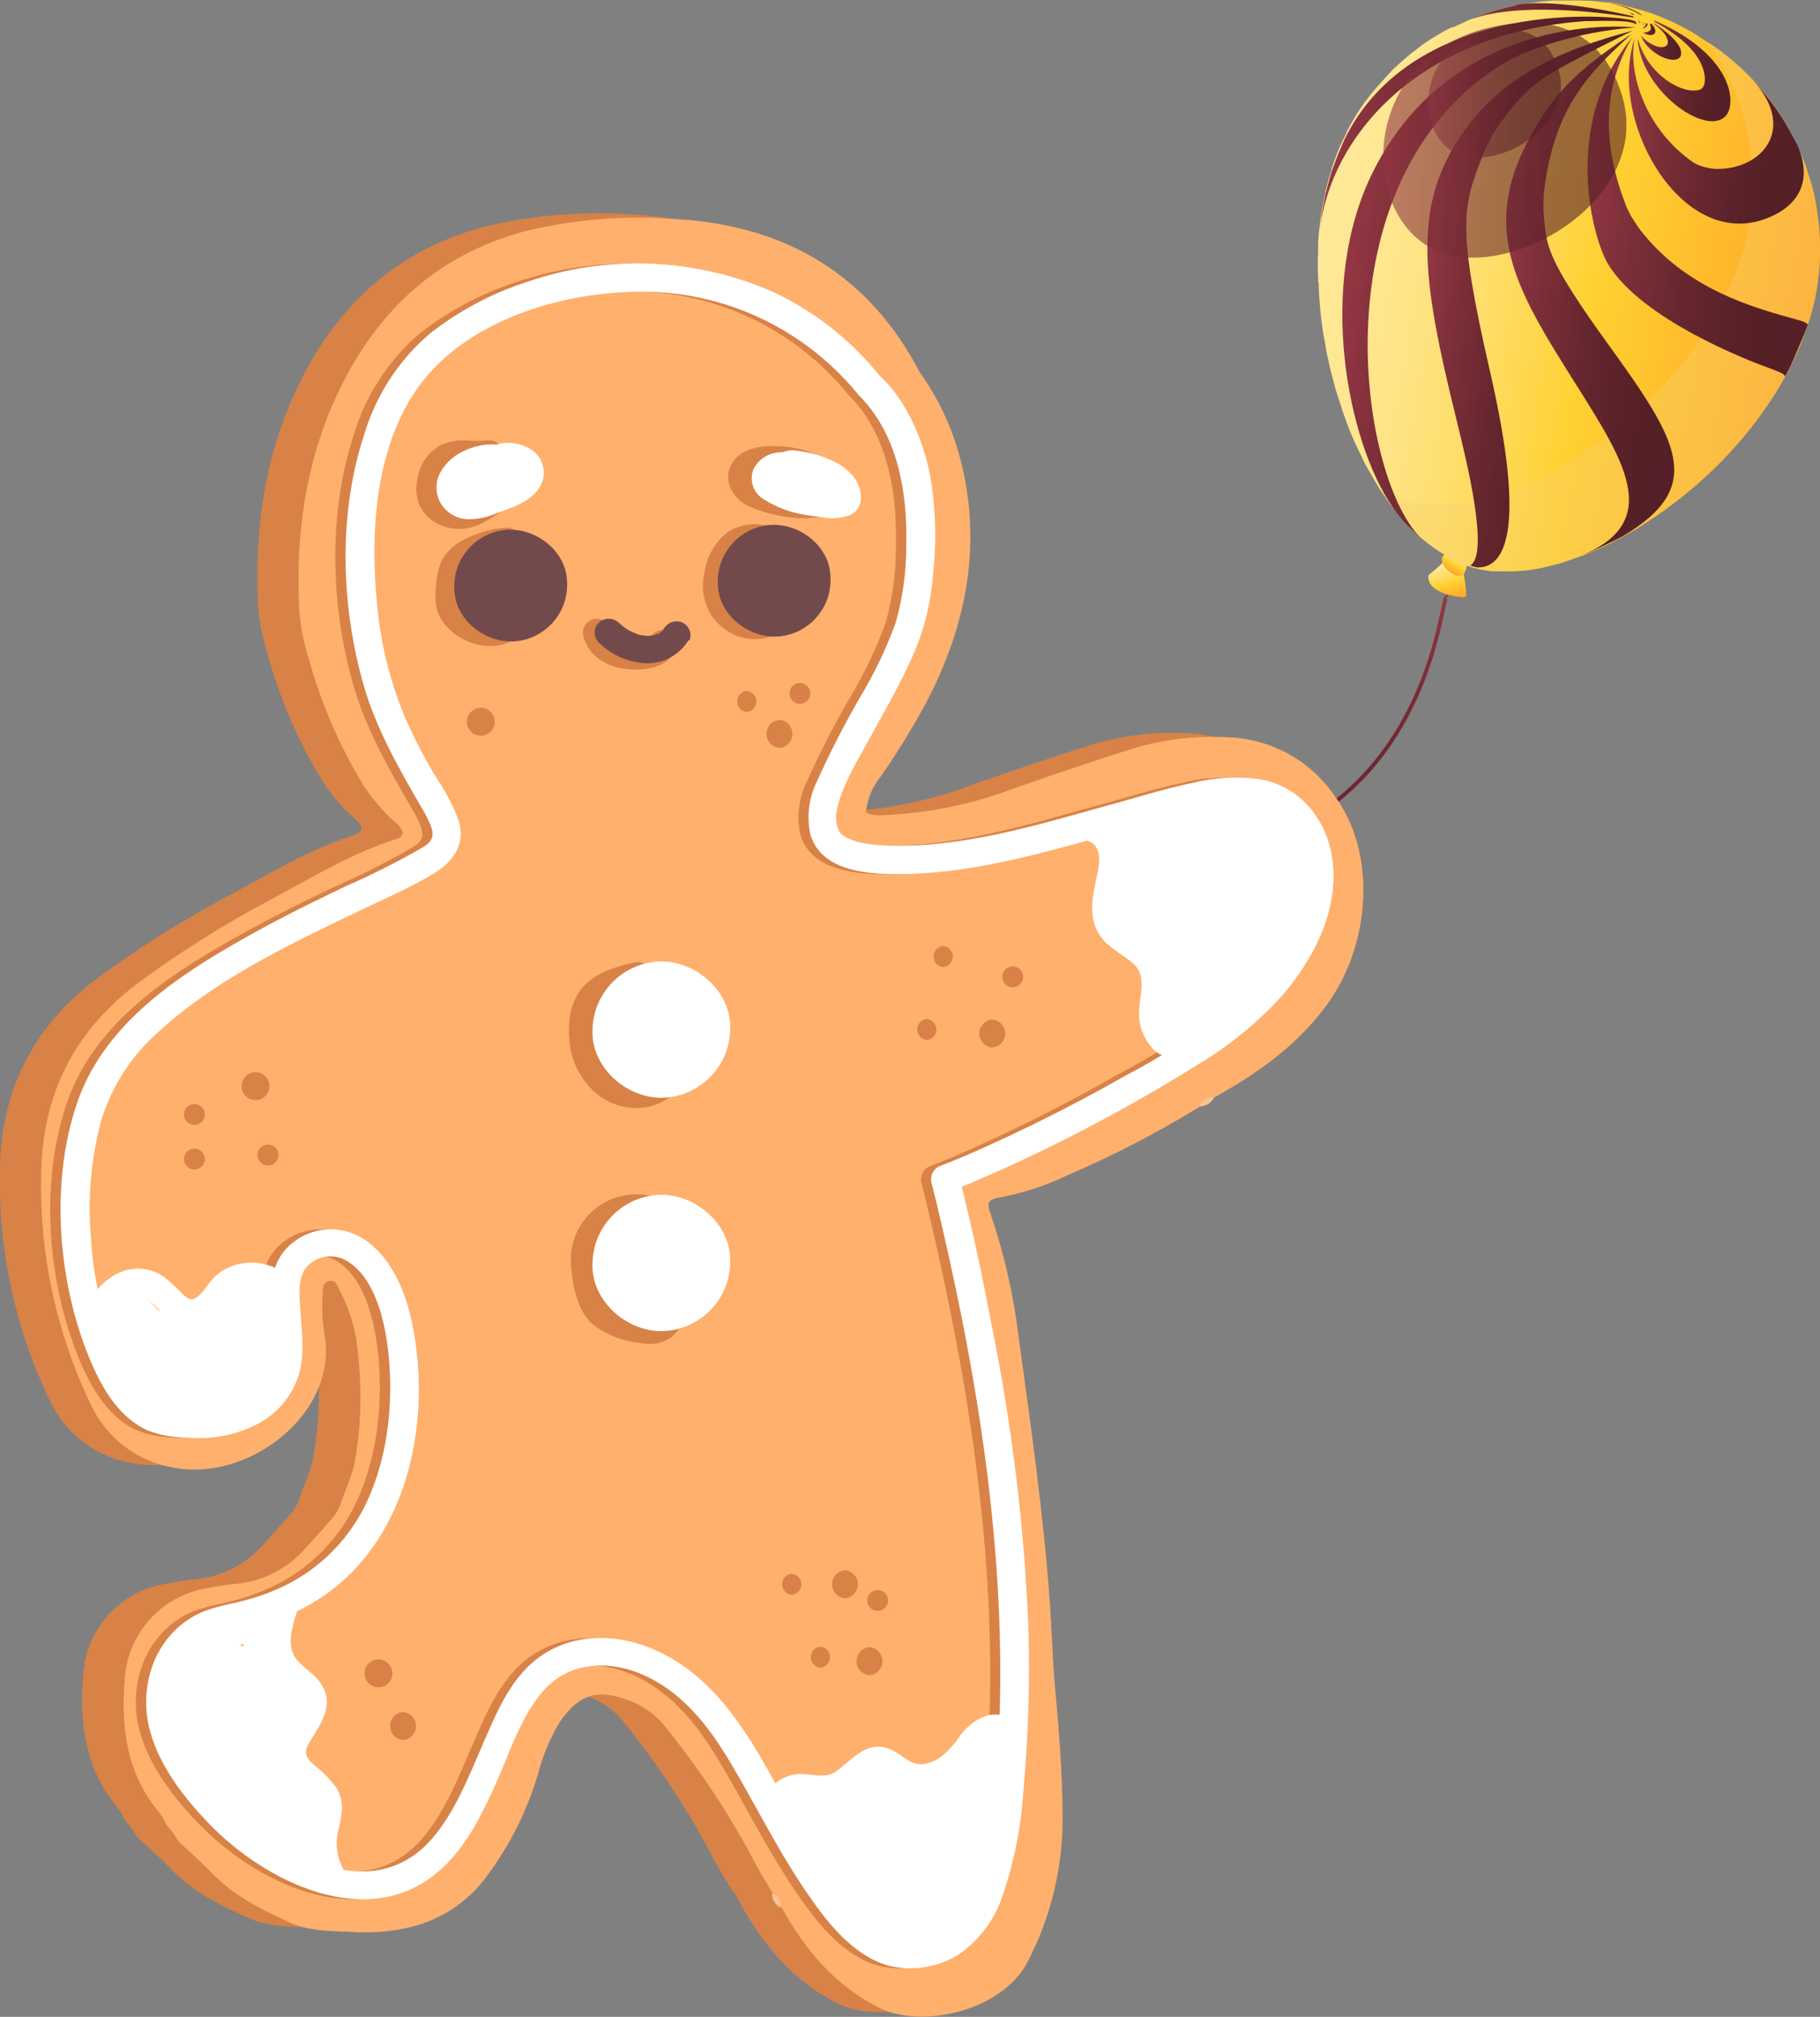 <svg width="278" height="308" viewBox="0 0 278 308" fill="none" xmlns="http://www.w3.org/2000/svg">
<rect x="0" y="0" width="278" height="308" fill="#808080" stroke="none"/>
<g clip-path="url(#clip0_123_13941)">
<path d="M221.043 91.193C220.201 90.176 219.495 112.054 201.876 123.966C181.755 137.601 144.535 126.953 167.714 172.68" stroke="url(#paint0_linear_123_13941)" stroke-width="0.593" stroke-miterlimit="10"/>
<path d="M223.396 86.681C223.396 86.681 224.25 90.895 223.866 91.143C223.482 91.391 217.675 90.722 218.22 87.796C218.961 87.237 219.665 86.628 220.325 85.974C221.501 84.834 223.396 86.681 223.396 86.681Z" fill="url(#paint1_linear_123_13941)"/>
<path d="M224.052 85.367C224.052 85.367 224.237 87.846 222.987 87.982C221.736 88.119 218.938 85.503 220.932 84.499C222.925 83.495 224.374 86.061 224.374 86.061" fill="url(#paint2_linear_123_13941)"/>
<path d="M231.58 0.818L229.884 1.24L231.704 0.793L232.422 0.657L231.58 0.818Z" fill="#FEDA5D"/>
<path d="M201.343 42.975V42.417C201.272 41.112 201.272 39.804 201.343 38.5V37.62V37L201.417 36.12C201.417 35.587 201.517 35.066 201.578 34.533C201.578 34.248 201.653 33.963 201.677 33.678C201.702 33.393 201.677 33.331 201.764 33.145C201.91 31.912 202.142 30.69 202.458 29.488V29.191L202.618 28.621C202.718 28.274 202.804 27.914 202.891 27.579C203.114 26.761 203.275 26.216 203.275 26.204L203.089 26.923C203.2 26.576 203.3 26.216 203.411 25.881V25.77C203.411 25.621 203.498 25.472 203.547 25.311C203.646 25.026 203.745 24.753 203.844 24.506L204.203 23.514L204.278 23.353C204.608 22.478 204.993 21.626 205.429 20.799L205.64 20.341L205.714 20.18V20.117L205.788 19.969V20.08V19.994C206.994 17.601 208.5 15.372 210.271 13.362L211.509 11.974C211.732 11.726 211.955 11.466 212.19 11.23L212.648 10.734L213.44 9.991C214.161 9.312 214.908 8.662 215.681 8.044L215.867 7.908L216.189 7.673C216.61 7.338 217.043 7.016 217.489 6.693C218.807 5.762 220.193 4.934 221.637 4.214H221.724L222.281 4.028L223.457 3.483L224.398 3.049L224.683 2.925L226.243 2.343L226.689 2.181C228.314 1.636 229.967 1.181 231.642 0.818L232.422 0.657L232.917 0.595L233.313 0.52H233.611L235.27 0.248L237.313 0.074H238.922H238.378H241.337L242.984 0.124L244.222 0.248L245.2 0.372H244.891H245.807L246.55 0.483L247.503 0.657L248.283 0.917L249.076 1.103L249.831 1.301L250.549 1.5L251.255 1.723L251.998 1.946L252.704 2.194L253.446 2.479L254.202 2.789L255.056 3.161L255.923 3.57L256.406 3.805L256.951 4.09L257.941 4.623C258.35 4.846 258.87 5.169 259.266 5.404L260.442 6.198L260.962 6.545C266.519 10.194 271.022 15.237 274.025 21.171C274.174 21.469 274.31 21.754 274.446 22.051C274.768 22.745 275.065 23.427 275.338 24.121C275.486 24.481 275.635 24.865 275.821 25.299L276.143 26.365L276.328 26.972L276.762 28.311C277.102 29.531 277.354 30.773 277.517 32.029C278.41 37.346 278.114 42.794 276.65 47.982C276.65 48.119 276.576 48.267 276.526 48.404C276.254 49.284 275.957 50.139 275.635 51.007C275.474 51.428 275.338 51.825 275.202 52.246L274.657 53.486C274.496 53.845 274.335 54.205 274.162 54.564L273.505 56.002C273.084 56.82 272.527 57.799 271.995 58.717L271.772 59.089C271.598 59.386 271.425 59.671 271.277 59.944L270.93 60.464C270.36 61.357 269.754 62.237 269.134 63.105L268.912 63.427L268.726 63.675C265.33 68.26 261.346 72.377 256.876 75.921L256.765 76.008L255.787 76.764C255.143 77.248 254.548 77.719 253.867 78.177L253.137 78.71L252.221 79.305L249.856 80.842C248.692 81.524 247.107 82.367 245.918 83.012L242.736 84.462C241.399 84.983 239.591 85.615 238.217 86.061L237.226 86.296C236.694 86.445 236.161 86.582 235.641 86.693C234.014 87.052 232.354 87.239 230.688 87.251H227.964L227.382 87.176L226.825 87.09L226.342 87.003L225.872 86.904L225.451 86.792L225.03 86.693L224.621 86.582L224.225 86.457L223.829 86.321L223.42 86.185L223.012 86.024L222.591 85.85L222.145 85.664L221.687 85.441L221.328 85.255L221.043 84.908L220.387 84.536L220.114 84.375L219.966 84.288C219.619 84.065 219.285 83.842 218.975 83.619C217.953 82.896 216.981 82.105 216.065 81.251L215.248 80.458C214.319 79.417 213.118 77.979 212.252 76.876L210.704 74.62C210.023 73.517 209.181 72.004 208.537 70.901L206.977 67.654C206.259 66.005 205.949 65.274 205.454 63.848L205.343 63.563L204.847 62.051C204.761 61.803 204.674 61.543 204.6 61.295L204.092 59.745C203.956 59.287 203.82 58.754 203.683 58.209L203.312 56.833L203.163 56.188C203.101 55.915 203.027 55.63 202.965 55.382L202.879 54.911C202.705 54.192 202.557 53.461 202.433 52.742L202.643 53.734C202.532 53.176 202.42 52.618 202.334 52.06L202.173 51.255C201.9 49.507 201.727 48.057 201.616 46.78V46.631C201.492 45.255 201.442 44.152 201.405 43.086L201.343 42.975ZM232.917 0.595L233.363 0.52H233.611L232.917 0.595Z" fill="url(#paint3_linear_123_13941)"/>
<g style="mix-blend-mode:multiply" opacity="0.36">
<path d="M211.063 75.103L211.422 75.289L211.88 75.5L212.326 75.698L212.747 75.872L213.156 76.033L213.552 76.169L213.96 76.306L214.357 76.417L214.765 76.541L215.174 76.641L215.607 76.74L216.09 76.851L216.573 76.95L217.13 77.037H217.712L218.418 77.112H220.411C222.077 77.1 223.737 76.912 225.364 76.554C225.884 76.442 226.417 76.306 226.949 76.157L227.94 75.922C229.302 75.475 231.122 74.843 232.459 74.323L235.641 72.86C236.879 72.228 238.415 71.385 239.579 70.703L241.944 69.166L242.86 68.571L243.541 68.174C244.185 67.716 244.779 67.245 245.46 66.761L246.438 66.005L246.55 65.918C251.019 62.375 255.003 58.257 258.399 53.672L258.585 53.424L258.808 53.102C259.427 52.234 260.046 51.354 260.603 50.462L260.95 49.941C261.099 49.668 261.272 49.383 261.445 49.086L261.668 48.701C262.201 47.797 262.758 46.817 263.179 45.999L263.835 44.561C264.008 44.202 264.169 43.842 264.33 43.471L264.875 42.231C265.011 41.859 265.148 41.45 265.296 40.992C265.63 40.124 265.928 39.269 266.2 38.388C266.2 38.252 266.287 38.103 266.324 37.967V37.905C267.782 32.72 268.078 27.277 267.191 21.965C267.022 20.71 266.77 19.467 266.435 18.246L266.014 16.907L265.829 16.3L265.507 15.234C265.321 14.8 265.172 14.416 265.024 14.056C264.751 13.362 264.454 12.681 264.132 11.986C263.996 11.689 263.86 11.404 263.711 11.106C262.874 9.442 261.914 7.843 260.839 6.322L260.95 6.396C266.53 10.085 271.041 15.181 274.025 21.171C274.174 21.469 274.31 21.754 274.446 22.051C274.768 22.745 275.065 23.427 275.338 24.121C275.486 24.481 275.635 24.865 275.821 25.299L276.143 26.365L276.328 26.972L276.762 28.311C277.102 29.531 277.355 30.774 277.517 32.03C278.41 37.346 278.114 42.794 276.65 47.983C276.65 48.119 276.576 48.267 276.527 48.404C276.254 49.284 275.957 50.139 275.635 51.007C275.474 51.428 275.338 51.825 275.202 52.246L274.657 53.486C274.496 53.846 274.335 54.205 274.162 54.564L273.505 56.002C273.084 56.82 272.527 57.8 271.995 58.717L271.772 59.089C271.599 59.386 271.425 59.671 271.277 59.944L270.93 60.465C270.36 61.357 269.754 62.237 269.135 63.105L268.912 63.427L268.726 63.675C265.33 68.26 261.346 72.378 256.876 75.922L256.765 76.008L255.787 76.764C255.143 77.248 254.549 77.719 253.868 78.178L253.137 78.711L252.221 79.305L249.856 80.843C248.692 81.524 247.107 82.367 245.918 83.012L242.736 84.462C241.399 84.983 239.591 85.615 238.217 86.061L237.226 86.296C236.694 86.445 236.161 86.582 235.641 86.693C234.014 87.052 232.354 87.239 230.688 87.251H227.964L227.383 87.177L226.825 87.09L226.342 87.003L225.872 86.904L225.451 86.792L225.03 86.693L224.621 86.582L224.225 86.458L223.829 86.321L223.42 86.185L223.012 86.024L222.591 85.85L222.145 85.664L221.687 85.441L221.328 85.255L221.043 84.908L220.387 84.536L220.114 84.375L219.966 84.288C219.619 84.065 219.285 83.842 218.975 83.619C217.953 82.897 216.981 82.106 216.065 81.252L215.248 80.458C214.32 79.417 213.118 77.979 212.252 76.876L211.014 75.079L211.063 75.103Z" fill="#F6CF70"/>
</g>
<path d="M231.865 26.129C231.951 26.017 232.061 25.926 232.188 25.864C232.315 25.802 232.454 25.77 232.595 25.77C233.202 25.844 233.685 26.7 234.155 27.096C233.462 27.096 232.348 27.753 231.84 27.27C231.592 27.034 231.679 26.415 231.865 26.129Z" fill="#FFFDF7"/>
<path d="M224.163 19.275C215.496 30.914 217.006 41.946 222.541 64.369C224.163 70.963 227.494 84.685 224.559 86.371L225.067 86.52L225.587 86.656C229.673 86.792 233.338 81.698 227.605 56.771C222.405 34.124 223.457 31.447 226.578 23.502C227.009 22.471 227.497 21.466 228.039 20.489L228.868 19.188C233.821 12.482 234.403 12.197 249.373 4.685C243.07 6.421 231.332 9.644 224.163 19.275Z" fill="url(#paint4_linear_123_13941)"/>
<path d="M215.199 80.433C216.288 81.499 216.288 81.499 216.883 82.02C207.509 72.426 201.232 28.175 228.819 10.201C229.586 9.73 229.586 9.73 231.295 8.801L232.447 8.255C237.956 6.003 243.785 4.631 249.72 4.19C249.46 4.14 222.355 1.24 209.825 26.03C200.959 43.508 205.875 67.48 212.66 77.359C213.233 78.199 213.861 78.998 214.542 79.752L215.199 80.471" fill="url(#paint5_linear_123_13941)"/>
<path d="M203.708 25.311C202.784 28.029 202.133 30.831 201.764 33.678L201.603 35.005C203.349 21.072 215.991 5.826 240.346 3.372L242.179 3.223H242.922C248.803 3.062 249.398 3.421 249.93 3.731C249.93 3.359 249.93 3.359 249.608 3.186C247.305 2.268 215.917 -0.645 205.268 21.494C204.798 22.646 204.104 24.146 203.733 25.336" fill="url(#paint6_linear_123_13941)"/>
<path d="M250.277 3.124C250.376 3.223 250.376 3.297 250.401 3.632C250.475 3.297 250.475 3.272 250.401 3.186L250.215 3.111" fill="url(#paint7_linear_123_13941)"/>
<path d="M231.58 0.818C229.222 1.324 226.91 2.029 224.671 2.925L224.25 3.099C231.679 0.248 244.172 1.859 249.2 2.628H249.608C249.547 2.583 249.489 2.533 249.435 2.479C249.336 2.479 238.291 -0.285 231.964 0.694L231.58 0.769" fill="url(#paint8_linear_123_13941)"/>
<path d="M250.661 3.347V3.557C250.701 3.473 250.734 3.386 250.76 3.297V3.347" fill="url(#paint9_linear_123_13941)"/>
<path d="M248.878 1.921L249.212 2.132C249.297 2.17 249.376 2.22 249.447 2.281C249.505 2.235 249.573 2.205 249.645 2.194L248.878 1.921Z" fill="url(#paint10_linear_123_13941)"/>
<path d="M250.834 3.372C250.815 3.443 250.79 3.514 250.76 3.582C250.802 3.51 250.839 3.436 250.871 3.359" fill="url(#paint11_linear_123_13941)"/>
<path d="M250.995 3.483V3.409C250.995 3.508 250.908 3.607 250.859 3.719L250.995 3.495" fill="url(#paint12_linear_123_13941)"/>
<path d="M251.119 3.719L251.28 3.471H251.205L251.094 3.657C251.044 3.76 250.986 3.86 250.921 3.954L251.119 3.719Z" fill="url(#paint13_linear_123_13941)"/>
<path d="M251.218 4.252C251.357 4.184 251.477 4.082 251.565 3.954C251.598 3.899 251.627 3.841 251.651 3.781V3.57H251.478C251.433 3.703 251.375 3.832 251.304 3.954C251.183 4.113 251.042 4.254 250.884 4.376L251.168 4.301" fill="url(#paint14_linear_123_13941)"/>
<path d="M250.945 4.958C251.8 5.541 252.927 5.491 252.84 4.673C252.824 4.54 252.786 4.41 252.728 4.289C252.605 4.053 252.431 3.855 252.295 3.644H251.998C252.184 4.19 252.258 4.413 251.998 4.685C251.823 4.816 251.619 4.903 251.404 4.939C251.189 4.976 250.968 4.961 250.76 4.896L250.945 4.958Z" fill="url(#paint15_linear_123_13941)"/>
<path d="M250.883 6.012C252.506 8.838 256.493 10.065 256.777 8.33C257.062 6.594 253.905 4.4 252.716 3.57C252.671 3.577 252.625 3.577 252.58 3.57C253.019 3.906 253.433 4.275 253.818 4.673C253.978 4.832 254.126 5.002 254.264 5.181L254.425 5.417C255.353 7.065 254.202 7.437 253.013 7.065C252.076 6.737 251.251 6.148 250.636 5.367C250.723 5.541 250.822 5.789 250.921 5.962" fill="url(#paint16_linear_123_13941)"/>
<path d="M250.846 2.306C249.329 1.313 247.605 0.681 245.807 0.459L244.928 0.335C246.911 0.566 248.823 1.217 250.537 2.244L250.834 2.306" fill="url(#paint17_linear_123_13941)"/>
<path d="M250.264 6.867C251.391 14.478 261 21.01 263.699 17.577C265.333 15.494 264.417 8.131 252.555 3.074C252.652 3.143 252.729 3.238 252.778 3.347C260.715 7.698 260.566 11.714 260.343 12.842C260.269 13.07 260.156 13.284 260.009 13.474L259.761 13.66C257.136 14.639 251.565 11.391 250.165 5.863C250.167 6.199 250.188 6.534 250.227 6.867" fill="url(#paint18_linear_123_13941)"/>
<path d="M249.348 7.09C246.03 19.969 258.214 40.049 271.636 32.501C273.852 31.261 277.183 28.237 274.545 22.151C273.852 20.812 272.899 19.052 272.069 17.763C270.72 15.72 269.2 13.796 267.525 12.011C274.644 19.523 269.221 25.919 262.163 25.795C261.817 25.795 261.359 25.708 261.012 25.658C260.47 25.562 259.939 25.413 259.427 25.212L258.696 24.84C251.465 19.882 248.642 11.379 249.67 5.925C249.559 6.272 249.398 6.743 249.311 7.09" fill="url(#paint19_linear_123_13941)"/>
<path d="M245.733 11.243C239.752 23.303 243.504 36.678 245.547 40.186C250.574 48.8 267.574 55.234 269.506 55.94C271.982 56.858 272.28 56.994 272.639 57.378V57.539L273.493 55.94C274.285 54.056 275.437 51.528 276.143 49.581C275.858 49.259 275.784 49.185 274.384 48.788C267.686 46.941 257.557 44.152 250.574 35.153C250.19 34.645 250.19 34.645 249.113 32.972L248.531 31.806C244.581 21.89 244.816 13.362 249.336 5.665C247.957 7.389 246.75 9.245 245.733 11.205" fill="url(#paint20_linear_123_13941)"/>
<path d="M235.592 17.763C225.092 33.963 231.06 43.384 240.953 59.064C248.481 71.001 254.437 80.433 240 85.429L242.699 84.4C244.296 83.669 246.414 82.665 247.974 81.834C260.579 74.285 256.381 67.418 245.671 52.618C236.595 40.074 236.347 37.744 235.951 34.385C235.823 33.257 235.757 32.123 235.753 30.988L235.827 29.402C237.4 15.99 243.132 10.809 249.212 5.194C244.42 8.416 239.467 11.763 235.592 17.725" fill="url(#paint21_linear_123_13941)"/>
<path style="mix-blend-mode:color-dodge" opacity="0.6" d="M227.234 4.276C234.576 2.479 244.086 2.814 247.726 14.478C252.766 30.654 229.859 43.607 218.901 38.029C207.423 32.302 207.93 8.974 227.234 4.276Z" fill="url(#paint22_linear_123_13941)"/>
<path style="mix-blend-mode:color-dodge" opacity="0.6" d="M226.875 4.958C230.874 3.979 236.075 4.152 238.019 10.511C240.854 19.312 228.311 26.39 222.281 23.365C216.09 20.217 216.35 7.437 226.875 4.958Z" fill="url(#paint23_linear_123_13941)"/>
<path d="M179.217 167.003C185.791 163.346 191.871 159.07 196.366 152.971C203.163 143.737 204.216 129.656 197.517 120.743C195.668 118.1 193.224 115.929 190.383 114.405C187.542 112.88 184.383 112.046 181.161 111.967C176.37 111.726 171.574 112.291 166.971 113.641C160.854 115.587 154.775 117.644 148.72 119.764C142.28 122.244 135.48 123.659 128.587 123.954C127.718 124.053 126.837 123.921 126.036 123.569C126.216 121.607 126.96 119.738 128.178 118.19C130.85 114.398 133.285 110.444 135.471 106.352C141.575 94.527 143.879 82.156 140.424 69.166C139.272 64.902 137.427 60.857 134.964 57.192C134.454 56.513 134.01 55.787 133.639 55.023C125.442 40.359 112.565 33.468 96.109 32.736C88.868 32.257 81.595 32.85 74.527 34.496C61.13 37.88 51.918 46.148 45.925 58.134C40.514 68.943 38.818 80.545 39.424 92.519C39.616 95.047 40.106 97.544 40.885 99.956C42.766 106.779 45.592 113.304 49.28 119.343C50.367 120.984 51.611 122.516 52.995 123.916C53.775 124.747 54.864 125.33 55.199 126.396C55.199 127.052 54.753 127.288 54.344 127.424C47.373 129.631 41.207 133.424 34.831 136.832C28.038 140.437 21.512 144.526 15.304 149.067C5.114 156.504 0.037 166.532 -0.025 179.113C-0.228 191.07 2.354 202.911 7.516 213.696C8.679 216.259 10.458 218.493 12.694 220.2C14.931 221.907 17.555 223.032 20.331 223.476C30.237 225.286 41.529 217.824 43.263 208.217C43.57 206.502 43.549 204.744 43.201 203.036C42.877 200.987 42.786 198.908 42.928 196.838C42.928 196.045 43.027 195.091 44.03 194.917C45.033 194.744 45.12 195.661 45.442 196.231C47.116 199.286 48.101 202.671 48.327 206.147C48.969 211.671 48.798 217.259 47.819 222.732C47.349 225.038 46.259 227.083 45.59 229.289C45.244 230.079 44.771 230.808 44.191 231.446C42.804 232.996 41.43 234.582 40.006 236.094C37.297 239.052 33.575 240.88 29.581 241.214C28.07 241.363 26.572 241.61 25.086 241.908C21.741 242.486 18.693 244.187 16.443 246.731C14.192 249.274 12.874 252.509 12.704 255.902C12.11 263.278 13.051 270.219 18.028 276.156C18.423 276.731 18.771 277.336 19.068 277.966C19.254 278.239 19.502 278.474 19.712 278.735C20.306 279.342 20.591 280.172 21.198 280.767C22.795 282.28 24.479 283.717 26.002 285.316C29.37 288.849 33.629 290.981 38.013 292.94C41.294 294.415 44.872 294.179 48.339 294.402C50.9 294.503 53.464 294.274 55.967 293.721C60.91 292.628 65.273 289.74 68.212 285.614C71.645 280.94 74.242 275.706 75.889 270.145C76.6 267.337 77.74 264.657 79.269 262.199C82.315 257.848 85.2 257.043 90.772 259.423C92.669 260.333 94.317 261.69 95.576 263.377C100.798 269.873 105.361 276.874 109.197 284.275C109.952 285.701 110.831 287.064 111.673 288.453C112.239 289.103 112.699 289.839 113.035 290.634C116.576 297.018 121.034 302.41 127.782 305.88C134.27 309.215 146.726 306.562 150.651 298.803C154.106 292.12 155.918 284.709 155.939 277.185C155.939 270.132 155.344 263.116 154.7 256.113C154.366 252.196 154.267 248.279 153.995 244.362C153.029 230.529 151.035 216.844 149.166 203.123C148.399 196.935 147.001 190.842 144.993 184.939C144.262 182.869 144.46 182.46 146.59 182.137C150.141 181.446 153.587 180.296 156.842 178.716C163.808 175.743 170.538 172.246 176.976 168.255C177.667 167.745 178.42 167.325 179.217 167.003Z" fill="#D88247"/>
<path d="M185.445 167.61C192.02 163.966 198.099 159.677 202.581 153.579C209.392 144.344 210.432 130.263 203.733 121.351C201.884 118.712 199.441 116.544 196.603 115.022C193.764 113.5 190.608 112.666 187.389 112.587C182.598 112.331 177.799 112.897 173.199 114.26C167.082 116.194 161.003 118.264 154.936 120.371C148.497 122.831 141.701 124.221 134.815 124.487C133.946 124.591 133.064 124.458 132.264 124.102C132.434 122.17 133.165 120.33 134.369 118.81C137.033 115.01 139.464 111.053 141.65 106.96C147.766 95.134 150.069 82.764 146.603 69.773C145.455 65.514 143.614 61.472 141.154 57.812C140.641 57.131 140.197 56.4 139.83 55.63C131.719 41.016 118.78 34.149 102.399 33.406C95.158 32.921 87.886 33.51 80.817 35.153C67.42 38.55 58.195 46.817 52.202 58.791C46.791 69.612 45.108 81.214 45.714 93.176C45.899 95.705 46.389 98.203 47.175 100.613C49.05 107.442 51.877 113.972 55.57 120.012C56.66 121.652 57.904 123.183 59.285 124.586C60.077 125.404 61.167 125.986 61.501 127.065C61.501 127.734 61.056 127.957 60.635 128.094C53.676 130.3 47.497 134.105 41.12 137.502C34.328 141.111 27.802 145.204 21.594 149.748C11.404 157.186 6.327 167.201 6.278 179.782C6.069 191.739 8.646 203.58 13.806 214.365C14.972 216.927 16.752 219.162 18.987 220.87C21.223 222.578 23.845 223.707 26.621 224.158C36.527 225.967 47.819 218.505 49.553 208.887C49.882 207.179 49.882 205.425 49.553 203.718C49.224 201.669 49.132 199.59 49.28 197.52C49.28 196.739 49.367 195.772 50.37 195.611C51.373 195.45 51.472 196.343 51.794 196.913C53.459 199.971 54.444 203.354 54.679 206.829C55.323 212.353 55.148 217.942 54.159 223.414C53.688 225.707 52.611 227.765 51.93 229.971C51.583 230.754 51.115 231.478 50.543 232.116C49.144 233.677 47.782 235.252 46.346 236.776C43.637 239.732 39.914 241.556 35.92 241.883C34.422 242.032 32.911 242.28 31.425 242.577C28.083 243.16 25.037 244.862 22.787 247.405C20.538 249.947 19.218 253.18 19.044 256.572C18.449 264.009 19.39 270.901 24.355 276.838C24.762 277.401 25.11 278.003 25.395 278.635C25.593 278.908 25.829 279.144 26.039 279.404C26.634 280.011 26.918 280.842 27.513 281.449C29.122 282.961 30.806 284.399 32.317 285.986C35.697 289.519 39.957 291.651 44.328 293.621C47.609 295.084 51.199 294.861 54.654 295.084C57.22 295.181 59.787 294.948 62.294 294.39C67.239 293.311 71.603 290.419 74.527 286.283C77.968 281.617 80.57 276.387 82.216 270.826C82.923 268.016 84.059 265.332 85.584 262.868C88.63 258.53 91.515 257.712 97.099 260.104C98.992 261.011 100.636 262.364 101.891 264.046C107.136 270.539 111.719 277.54 115.573 284.945C116.329 286.37 117.195 287.734 118.05 289.134C118.618 289.781 119.074 290.519 119.399 291.316C122.941 297.699 127.398 303.079 134.146 306.55C140.634 309.896 153.091 307.231 157.028 299.484C160.483 292.798 162.295 285.383 162.315 277.854C162.315 270.802 161.709 263.786 161.077 256.782C160.755 252.878 160.656 248.948 160.384 245.032C159.405 231.211 157.424 217.514 155.542 203.792C154.78 197.604 153.386 191.511 151.382 185.608C150.639 183.538 150.85 183.191 152.967 182.819C156.518 182.128 159.964 180.978 163.219 179.398C170.184 176.415 176.918 172.918 183.365 168.936C184.005 168.417 184.703 167.972 185.445 167.61Z" fill="#FFB06D"/>
<path d="M185.445 167.61C184.976 167.531 184.495 167.625 184.09 167.873C183.685 168.121 183.384 168.508 183.241 168.961C183.697 168.961 184.144 168.835 184.533 168.596C184.922 168.358 185.237 168.017 185.445 167.61Z" fill="#F6C396"/>
<path d="M10.227 168.391C14.227 156.752 24.888 149.439 35.202 143.6C40.44 140.601 45.85 137.923 51.298 135.32C55.241 133.601 59.085 131.664 62.814 129.519C63.061 129.37 63.297 129.209 63.532 129.048L63.681 128.949C63.712 128.923 63.742 128.894 63.767 128.862C64.158 128.554 64.422 128.113 64.51 127.623C64.479 127.446 64.479 127.266 64.51 127.09C64.443 126.734 64.344 126.386 64.213 126.048C63.827 125.121 63.367 124.226 62.839 123.371C59.359 117.347 55.917 111.36 53.973 104.629C50.494 92.519 50.073 78.45 54.047 66.39C55.833 60.407 59.297 55.064 64.027 50.995C68.474 47.493 73.504 44.808 78.885 43.062C91.045 38.996 104.714 39.182 116.428 44.549C122.786 47.515 128.375 51.909 132.759 57.391C136.858 61.109 139.347 67.084 140.436 72.376C141.346 77.537 141.509 82.801 140.919 88.007C140.603 91.925 139.675 95.768 138.17 99.398C136.189 104.047 133.601 108.435 131.199 112.885C129.367 116.269 127.014 119.913 126.247 123.755C126.023 124.69 126.088 125.671 126.432 126.569C126.572 127.013 126.873 127.388 127.274 127.623C129.169 128.862 131.992 129.085 134.493 129.147C145.401 129.395 156.285 126.172 166.686 123.26C171.317 122.02 175.935 120.533 180.653 119.541C184.094 118.681 187.672 118.517 191.178 119.057C197.369 120.297 201.232 125.553 201.962 131.453C202.903 139.138 199.015 146.625 194.063 152.265C190.314 156.346 185.988 159.854 181.223 162.677C175.972 165.951 170.603 169.032 165.126 171.911C158.663 175.308 152.063 178.456 145.315 181.245C147.061 188.162 148.522 195.165 149.859 202.168C152.969 217.467 154.857 232.99 155.505 248.589C155.759 256.861 155.503 265.14 154.737 273.38C154.411 278.897 153.332 284.344 151.531 289.568C150.322 293.218 147.946 296.367 144.77 298.53C143.161 299.515 141.369 300.164 139.503 300.439C137.638 300.714 135.735 300.608 133.911 300.129C128.401 298.418 124.525 293.262 121.455 288.738C117.653 283.16 114.583 277.136 111.227 271.297C107.872 265.459 104.046 259.472 97.607 256.225C92.233 253.485 85.621 253.436 81.424 258.195C78.006 262.063 76.322 267.529 74.255 272.153C72.051 277.111 69.512 282.317 65.278 285.899C54.406 295.109 38.941 287.325 30.472 278.635C26.658 274.718 22.894 269.872 21.384 264.542C19.539 258.01 21.693 250.622 27.698 246.99C30.175 245.478 32.961 245.143 35.722 244.424C37.918 243.858 40.051 243.069 42.086 242.069C47.105 239.567 51.215 235.553 53.837 230.591C57.551 223.488 58.567 214.713 57.762 206.829C57.279 202.106 55.768 194.719 50.939 192.314C50.059 191.906 49.078 191.771 48.12 191.925C47.163 192.08 46.273 192.518 45.566 193.182C43.684 194.88 44.191 198.14 44.327 200.396C44.538 203.606 45.008 207.052 44.005 210.176C43.024 213.096 41.024 215.565 38.372 217.13C35.332 218.86 31.875 219.718 28.38 219.609C25.532 219.609 22.189 219.311 19.712 217.811C15.576 215.332 13.212 210.498 11.54 206.185C7.182 194.682 6.166 180.229 10.227 168.391ZM12.382 189.798C12.79 195.693 14.205 201.475 16.567 206.891C17.456 208.974 18.663 210.907 20.145 212.618C21.28 213.985 22.891 214.871 24.652 215.097C30.175 216.126 38.273 215.097 40.031 208.75C41.616 203.086 37.79 196.095 41.876 191.025C42.671 190.087 43.644 189.316 44.738 188.757C45.832 188.198 47.026 187.861 48.251 187.767C49.476 187.672 50.708 187.822 51.875 188.207C53.042 188.591 54.121 189.204 55.05 190.009C59.607 193.727 61.316 200.284 62.021 205.875C63.755 219.621 59.929 235.326 48.005 243.643C44.08 246.301 39.664 248.147 35.016 249.072C32.032 249.705 29.296 250.56 27.327 253.064C26.428 254.275 25.777 255.651 25.411 257.115C25.046 258.578 24.973 260.1 25.197 261.592C25.903 266.823 29.741 271.669 33.283 275.375C37.777 280.086 43.424 284.052 49.937 285.403C55.62 286.643 60.672 285.193 64.46 280.805C68.014 276.702 70.032 271.372 72.174 266.476C74.18 261.865 76.248 256.733 80.322 253.485C85.448 249.407 92.283 249.37 98.152 251.837C110.893 257.216 115.92 271.669 122.569 282.577C125.38 287.188 128.649 292.729 133.564 295.431C134.953 296.128 136.497 296.457 138.049 296.388C139.6 296.318 141.109 295.853 142.43 295.035C143.576 294.33 144.57 293.403 145.352 292.308C146.419 290.787 147.253 289.116 147.828 287.349C149.467 282.03 150.424 276.524 150.676 270.963C152.868 242.453 148.596 214.031 142.133 186.34C141.687 184.431 141.241 182.534 140.746 180.638C140.615 180.089 140.698 179.512 140.979 179.023C141.26 178.534 141.717 178.172 142.256 178.01C146.714 176.299 151.555 174.031 156.149 171.812C161.102 169.407 165.894 166.854 170.636 164.152C176.063 161.306 181.23 157.988 186.076 154.236C192.007 149.277 197.629 142.286 197.839 134.267C197.975 129.222 195.524 124.449 190.237 123.321C187.166 122.665 183.835 123.321 180.814 124.003C176.072 125.057 171.404 126.482 166.723 127.796C156.52 130.635 145.847 133.61 135.162 133.51C130.382 133.51 123.832 132.816 122.247 127.462C121.647 124.724 122.001 121.863 123.25 119.355C125.258 114.884 127.503 110.523 129.974 106.29C132.089 102.748 133.863 99.013 135.273 95.134C136.385 91.171 136.914 87.066 136.846 82.95C137.006 75.277 135.607 67.084 130.555 61.307C130.283 60.991 129.993 60.689 129.689 60.403C129.557 60.281 129.44 60.144 129.342 59.994C125.173 54.932 119.894 50.902 113.915 48.217C107.936 45.532 101.419 44.264 94.871 44.512C84.197 44.809 71.791 48.503 64.374 56.535C55.818 65.782 54.852 80.433 56.028 92.284C56.568 98.138 57.979 103.878 60.214 109.315C61.689 112.688 63.393 115.955 65.315 119.095C66.64 121.046 67.721 123.152 68.534 125.367C69.549 128.924 67.606 131.564 64.659 133.362C61.043 135.531 57.106 137.217 53.304 139.039C42.644 144.146 31.45 149.463 22.671 157.496C18.514 161.119 15.466 165.846 13.88 171.13C12.238 177.208 11.73 183.536 12.382 189.798Z" fill="#D88247"/>
<path d="M119.238 291.353C119.337 290.885 119.251 290.398 119 289.992C118.749 289.585 118.351 289.292 117.889 289.171C117.908 289.62 118.042 290.057 118.278 290.439C118.514 290.821 118.845 291.136 119.238 291.353Z" fill="#F5C396"/>
<path d="M124.464 69.327C124.707 69.468 124.919 69.656 125.089 69.879C125.26 70.103 125.384 70.358 125.455 70.63C125.527 70.902 125.544 71.185 125.505 71.464C125.467 71.742 125.374 72.01 125.231 72.253C124.929 72.731 124.457 73.076 123.909 73.219C123.362 73.362 122.781 73.291 122.284 73.021C122.495 73.12 121.901 72.885 121.814 72.86L121.021 72.662L120.576 72.587H119.957C118.977 72.496 117.993 72.467 117.01 72.501H116.552C116.371 72.537 116.193 72.587 116.019 72.649L115.833 72.761L115.598 72.972L115.672 73.083V73.145C115.833 73.281 115.858 73.319 115.759 73.244C115.66 73.17 115.685 73.244 115.895 73.343L116.428 73.629L116.836 73.802L117.629 74.062C118.584 74.374 119.561 74.619 120.551 74.794H121.009L121.777 74.856C122.292 74.887 122.809 74.887 123.324 74.856C124.244 74.816 125.153 74.645 126.024 74.347C126.294 74.272 126.576 74.25 126.854 74.283C127.132 74.317 127.401 74.405 127.646 74.543C127.89 74.68 128.105 74.864 128.278 75.085C128.451 75.306 128.579 75.558 128.655 75.829C128.731 76.099 128.752 76.381 128.719 76.66C128.685 76.939 128.597 77.208 128.46 77.452C128.323 77.697 128.138 77.912 127.918 78.085C127.698 78.259 127.445 78.387 127.175 78.463C125.117 79.099 122.948 79.289 120.811 79.02C118.527 78.791 116.297 78.184 114.211 77.223C112.168 76.207 110.633 73.876 111.425 71.583C112.218 69.29 114.558 68.298 116.972 68.174C119.525 67.969 122.091 68.363 124.464 69.327ZM68.126 75.438C68.174 75.504 68.215 75.575 68.249 75.649L68.621 75.996L68.831 76.145L69.129 76.293L69.389 76.368H69.624C69.814 76.38 70.004 76.38 70.193 76.368H70.639C71.023 76.293 71.382 76.169 71.754 76.07L72.038 75.934C72.28 75.818 72.516 75.69 72.744 75.55L73.314 75.165L73.524 75.029C74.292 74.409 75.01 73.715 75.716 73.034C76.126 72.637 76.675 72.416 77.245 72.416C77.815 72.416 78.363 72.637 78.774 73.034C79.167 73.436 79.386 73.977 79.386 74.54C79.386 75.102 79.167 75.643 78.774 76.046C77.176 77.778 75.248 79.174 73.103 80.148C72.023 80.618 70.846 80.823 69.671 80.748C68.495 80.672 67.355 80.318 66.343 79.715C65.331 79.082 64.529 78.163 64.04 77.074C63.579 75.891 63.471 74.599 63.73 73.356C63.856 72.267 64.231 71.222 64.826 70.302C65.42 69.382 66.219 68.611 67.16 68.05C68.39 67.46 69.748 67.188 71.11 67.257C72.251 67.338 73.398 67.338 74.54 67.257C74.835 67.235 75.132 67.274 75.412 67.373C75.691 67.471 75.948 67.627 76.164 67.83C76.38 68.032 76.552 68.278 76.669 68.55C76.786 68.823 76.845 69.117 76.843 69.414C76.824 69.979 76.591 70.515 76.19 70.914C75.79 71.312 75.252 71.543 74.688 71.558C73.864 71.627 73.036 71.627 72.212 71.558H70.169L69.636 71.682H69.537L69.091 71.955C69.463 71.707 69.029 72.054 68.906 72.178C68.816 72.319 68.733 72.463 68.658 72.612C68.596 72.724 68.547 72.86 68.534 72.86C68.522 72.86 68.423 73.182 68.373 73.356C68.292 73.645 68.23 73.939 68.188 74.236C68.182 74.347 68.182 74.459 68.188 74.57V74.893C68.188 74.893 68.188 75.103 68.274 75.24L68.126 75.438ZM70.169 71.546C70.391 71.496 70.33 71.534 70.169 71.546V71.546ZM68.113 75.438V75.587C68.113 75.587 68.15 75.5 68.113 75.438ZM117.765 80.446C118.304 80.6 118.763 80.957 119.045 81.442C119.326 81.928 119.409 82.504 119.276 83.049C119.109 83.59 118.741 84.046 118.248 84.323C117.754 84.6 117.174 84.676 116.626 84.536L115.945 84.35H114.843C114.612 84.403 114.385 84.47 114.162 84.549H114.075L113.468 84.908L113.246 85.107C113.122 85.231 112.998 85.355 112.886 85.491C113.221 85.119 112.75 85.701 112.688 85.801C112.476 86.142 112.318 86.514 112.218 86.904C111.846 87.936 111.669 89.029 111.698 90.127L111.772 90.474C111.772 90.66 111.884 90.833 111.945 91.007L112.106 91.317C112.218 91.503 112.329 91.689 112.453 91.862C112.577 92.036 112.602 92.036 112.664 92.097L113.097 92.507C113.097 92.507 113.468 92.779 113.53 92.817L113.902 93.002L114.409 93.188C114.589 93.209 114.767 93.242 114.942 93.287H115.92C116.27 93.223 116.614 93.128 116.948 93.002L117.418 92.754L117.728 92.556C118.141 92.166 118.688 91.948 119.257 91.948C119.826 91.948 120.373 92.166 120.786 92.556C121.182 92.96 121.404 93.503 121.404 94.068C121.404 94.634 121.182 95.177 120.786 95.581C119.939 96.31 118.955 96.862 117.892 97.205C116.829 97.548 115.708 97.674 114.595 97.576C113.425 97.449 112.297 97.071 111.286 96.468C110.275 95.865 109.406 95.051 108.738 94.081C108.086 93.079 107.652 91.951 107.464 90.77C107.277 89.589 107.34 88.381 107.649 87.226C108.01 84.862 109.264 82.728 111.153 81.264C112.125 80.644 113.223 80.249 114.367 80.108C115.51 79.966 116.671 80.082 117.765 80.446ZM66.714 88.416C66.824 87.333 67.139 86.282 67.643 85.317C68.254 84.301 69.104 83.45 70.119 82.838C72.34 81.522 74.837 80.745 77.412 80.57C77.979 80.57 78.523 80.794 78.927 81.193C79.33 81.592 79.56 82.134 79.567 82.702C79.545 83.263 79.309 83.795 78.909 84.189C78.509 84.583 77.973 84.809 77.412 84.822C75.616 85.023 73.887 85.62 72.348 86.569C72.024 86.748 71.741 86.993 71.518 87.288C71.432 87.4 71.419 87.4 71.518 87.288C71.445 87.388 71.382 87.496 71.333 87.61C71.296 87.758 71.251 87.903 71.196 88.044C70.957 88.9 70.828 89.783 70.812 90.672V91.391C70.817 91.424 70.817 91.457 70.812 91.49C70.812 91.626 70.812 91.751 70.899 91.887L70.961 92.097V92.172L71.246 92.618L71.493 92.903L71.877 93.263L72.199 93.498C72.249 93.535 72.645 93.771 72.88 93.895C73.235 94.084 73.614 94.221 74.007 94.304L74.453 94.378H75.357C75.541 94.336 75.724 94.282 75.901 94.217L76.273 94.031L76.434 93.932L76.682 93.684C77.097 93.296 77.643 93.081 78.211 93.081C78.778 93.081 79.325 93.296 79.74 93.684C80.139 94.086 80.363 94.63 80.363 95.196C80.363 95.763 80.139 96.307 79.74 96.709C76.248 100.167 70.404 98.68 67.692 95.048C66.268 93.052 66.392 90.709 66.714 88.416ZM99.303 97.552H99.242C99.277 97.507 99.324 97.473 99.378 97.452C99.348 97.482 99.323 97.515 99.303 97.552Z" fill="#D88247"/>
<path d="M95.985 102.2C94.484 102.115 93.03 101.645 91.763 100.836C90.466 99.982 89.521 98.688 89.101 97.192C88.956 96.643 89.034 96.059 89.317 95.568C89.6 95.076 90.065 94.715 90.611 94.564C91.161 94.422 91.744 94.499 92.239 94.778C92.733 95.058 93.099 95.519 93.261 96.064C93.261 96.163 93.261 96.262 93.348 96.362C93.464 96.507 93.564 96.665 93.645 96.833L93.855 97.056L94.053 97.217C94.239 97.343 94.433 97.455 94.635 97.552L94.796 97.626H94.995C95.254 97.7 95.502 97.762 95.762 97.812H96.158C96.637 97.843 97.116 97.843 97.595 97.812H98.239H98.437C98.635 97.812 98.746 97.713 98.907 97.663C98.796 97.663 98.746 97.775 98.969 97.663L99.155 97.552L99.242 97.477V97.552L99.303 97.465C99.303 97.366 99.427 97.254 99.427 97.242C99.727 96.757 100.203 96.408 100.755 96.267C101.306 96.126 101.891 96.204 102.387 96.486C102.869 96.775 103.219 97.241 103.363 97.786C103.506 98.33 103.431 98.909 103.154 99.398C101.916 101.902 98.647 102.448 95.985 102.2ZM93.595 96.783C93.62 96.684 93.509 96.597 93.645 96.783H93.595ZM98.338 169.135C96.938 169.303 95.518 169.159 94.18 168.713C92.842 168.268 91.619 167.531 90.599 166.557C88.452 164.496 87.153 161.706 86.959 158.735C86.686 155.847 87.219 152.537 89.323 150.43C91.428 148.323 94.214 147.592 96.914 146.997C97.463 146.861 98.044 146.94 98.536 147.219C99.029 147.498 99.397 147.955 99.563 148.496C99.708 149.045 99.63 149.629 99.347 150.121C99.064 150.613 98.599 150.973 98.053 151.124C95.911 151.595 93.57 152.066 92.209 153.603C90.847 155.14 91.032 158.487 91.689 160.52C92.014 161.58 92.609 162.538 93.414 163.3C94.219 164.063 95.207 164.604 96.282 164.871C97.213 165.07 98.183 164.949 99.036 164.529C99.89 164.108 100.577 163.412 100.987 162.553C101.283 162.067 101.757 161.716 102.307 161.575C102.858 161.434 103.442 161.513 103.934 161.797C104.419 162.084 104.772 162.55 104.917 163.094C105.063 163.638 104.99 164.218 104.714 164.71C104.092 165.912 103.186 166.943 102.075 167.714C100.963 168.486 99.68 168.973 98.338 169.135ZM102.634 204.189C101.944 204.664 101.163 204.99 100.34 205.146C99.517 205.302 98.67 205.284 97.855 205.094C95.144 204.864 92.561 203.843 90.425 202.156C88.172 200.061 87.528 196.516 87.256 193.603C87.063 192.014 87.254 190.401 87.812 188.901C88.371 187.401 89.281 186.057 90.467 184.982C91.652 183.907 93.078 183.133 94.624 182.724C96.17 182.316 97.792 182.284 99.353 182.633C99.898 182.787 100.361 183.148 100.643 183.639C100.925 184.13 101.004 184.712 100.864 185.261C100.694 185.803 100.324 186.259 99.829 186.536C99.333 186.813 98.751 186.889 98.201 186.749C97.127 186.563 96.023 186.687 95.016 187.106C94.01 187.525 93.144 188.222 92.518 189.116C90.983 191.372 91.515 194.161 92.184 196.628C92.365 197.618 92.85 198.528 93.571 199.231C94.569 199.914 95.707 200.368 96.901 200.557C97.825 200.908 98.814 201.048 99.799 200.966C100.195 200.83 100.356 200.445 100.628 200.036C101.009 199.44 101.449 198.884 101.941 198.375C103.897 196.429 106.955 199.441 104.987 201.387C104.271 202.377 103.485 203.313 102.634 204.189Z" fill="#D88247"/>
<path d="M11.788 168.391C15.775 156.752 26.448 149.439 36.75 143.6C41.987 140.601 47.411 137.923 52.846 135.32C56.793 133.601 60.641 131.664 64.374 129.519L65.092 129.048L65.241 128.949L65.327 128.862C65.718 128.554 65.983 128.113 66.07 127.623C66.04 127.446 66.04 127.266 66.07 127.09C66.013 126.733 65.918 126.384 65.785 126.048C65.394 125.123 64.935 124.228 64.411 123.371C60.932 117.347 57.477 111.36 55.545 104.629C52.066 92.519 51.645 78.45 55.62 66.39C57.401 60.405 60.865 55.06 65.6 50.995C70.046 47.493 75.076 44.808 80.458 43.062C92.715 38.822 106.116 39.353 118 44.549C124.372 47.51 129.974 51.905 134.369 57.391C138.468 61.109 140.944 67.084 142.034 72.376C142.942 77.537 143.097 82.802 142.492 88.007C142.185 91.925 141.262 95.769 139.755 99.398C137.774 104.047 135.186 108.435 132.772 112.885C130.939 116.269 128.599 119.913 127.819 123.755C127.606 124.692 127.675 125.671 128.017 126.569C128.157 127.009 128.452 127.384 128.847 127.623C130.754 128.862 133.577 129.085 136.078 129.147C146.974 129.395 157.87 126.172 168.271 123.26C172.889 122.02 177.508 120.533 182.225 119.541C185.671 118.682 189.253 118.517 192.763 119.057C198.954 120.297 202.817 125.553 203.547 131.453C204.488 139.138 200.6 146.625 195.648 152.265C191.897 156.343 187.571 159.85 182.807 162.677C177.557 165.962 172.171 169.023 166.711 171.911C160.247 175.308 153.648 178.456 146.9 181.245C148.633 188.162 150.107 195.165 151.432 202.168C154.552 217.466 156.444 232.989 157.09 248.589C157.338 256.861 157.082 265.139 156.322 273.38C155.996 278.897 154.917 284.344 153.115 289.568C151.906 293.218 149.531 296.367 146.355 298.53C144.745 299.514 142.954 300.163 141.088 300.438C139.222 300.713 137.32 300.607 135.496 300.129C129.986 298.418 126.11 293.262 123.027 288.738C119.238 283.16 116.155 277.136 112.812 271.297C109.469 265.459 105.618 259.472 99.192 256.225C93.818 253.485 87.206 253.436 83.009 258.195C79.591 262.063 77.907 267.529 75.84 272.153C73.636 277.111 71.097 282.317 66.863 285.899C55.979 295.109 40.514 287.325 32.057 278.635C28.243 274.718 24.467 269.872 22.969 264.542C21.124 258.009 23.278 250.622 29.283 246.99C31.76 245.478 34.546 245.143 37.294 244.424C39.492 243.862 41.625 243.073 43.659 242.069C48.681 239.567 52.794 235.553 55.422 230.591C59.136 223.488 60.152 214.712 59.347 206.829C58.864 202.106 57.353 194.719 52.524 192.314C51.642 191.905 50.658 191.769 49.699 191.924C48.739 192.078 47.847 192.516 47.138 193.182C45.256 194.88 45.776 198.14 45.9 200.396C46.111 203.606 46.581 207.052 45.566 210.176C44.589 213.095 42.593 215.564 39.944 217.13C36.9 218.86 33.439 219.717 29.94 219.609C27.104 219.609 23.811 219.311 21.334 217.811C17.199 215.332 14.834 210.498 13.162 206.184C8.754 194.682 7.751 180.229 11.788 168.391ZM13.942 189.798C14.35 195.693 15.765 201.475 18.127 206.891C19.016 208.974 20.223 210.906 21.706 212.618C22.839 213.987 24.45 214.873 26.213 215.097C31.735 216.126 39.833 215.097 41.579 208.75C43.176 203.086 39.338 196.095 43.424 191.025C44.22 190.087 45.194 189.316 46.289 188.756C47.384 188.197 48.579 187.86 49.805 187.766C51.031 187.671 52.264 187.821 53.432 188.206C54.6 188.591 55.68 189.203 56.61 190.009C61.167 193.727 62.876 200.284 63.581 205.875C65.315 219.621 61.489 235.326 49.553 243.643C45.624 246.297 41.203 248.135 36.552 249.048C33.555 249.68 30.819 250.535 28.862 253.039C27.96 254.248 27.307 255.625 26.942 257.089C26.576 258.553 26.505 260.075 26.733 261.567C27.426 266.798 31.265 271.644 34.806 275.351C39.313 280.061 44.959 284.027 51.472 285.378C57.143 286.618 62.207 285.168 65.996 280.78C69.537 276.677 71.568 271.347 73.71 266.451C75.716 261.84 77.771 256.708 81.845 253.46C86.983 249.382 93.818 249.345 99.687 251.812C112.416 257.191 117.455 271.644 124.104 282.552C126.915 287.163 130.184 292.704 135.087 295.406C136.476 296.104 138.02 296.434 139.572 296.365C141.124 296.295 142.632 295.829 143.953 295.01C145.106 294.31 146.105 293.382 146.887 292.283C147.949 290.759 148.783 289.089 149.364 287.325C151.003 282.005 151.96 276.499 152.212 270.938C154.403 242.429 150.131 214.006 143.668 186.315C143.222 184.406 142.777 182.509 142.281 180.613C142.15 180.065 142.233 179.487 142.514 178.998C142.795 178.509 143.252 178.147 143.792 177.985C148.237 176.274 153.091 174.006 157.684 171.787C162.588 169.383 167.417 166.829 172.171 164.127C177.599 161.281 182.765 157.963 187.612 154.211C193.53 149.253 199.164 142.262 199.374 134.242C199.511 129.197 197.059 124.425 191.772 123.297C188.689 122.64 185.37 123.297 182.349 123.978C177.595 125.032 172.939 126.458 168.246 127.771C158.056 130.61 147.383 133.585 136.685 133.486C131.918 133.486 125.367 132.792 123.783 127.437C123.182 124.699 123.536 121.838 124.786 119.33C126.795 114.862 129.035 110.501 131.497 106.265C133.621 102.726 135.399 98.99 136.808 95.11C137.922 91.175 138.469 87.101 138.43 83.012C138.591 75.339 137.192 67.146 132.128 61.369C131.859 61.053 131.574 60.751 131.274 60.465C131.142 60.343 131.025 60.206 130.927 60.056C126.757 54.993 121.475 50.962 115.494 48.276C109.513 45.591 102.994 44.324 96.443 44.574C85.757 44.871 73.363 48.565 65.946 56.597C57.391 65.844 56.412 80.496 57.601 92.346C58.13 98.201 59.541 103.944 61.786 109.377C63.256 112.752 64.961 116.02 66.887 119.157C68.213 121.105 69.291 123.212 70.094 125.429C71.122 128.986 69.178 131.626 66.231 133.424C62.616 135.593 58.678 137.279 54.877 139.101C44.204 144.208 33.01 149.525 24.232 157.557C20.082 161.188 17.036 165.912 15.44 171.192C13.82 177.252 13.321 183.558 13.967 189.798H13.942Z" fill="white"/>
<path d="M168.593 124.871C169.313 125.205 169.957 125.681 170.487 126.272C170.677 126.141 170.886 126.04 171.106 125.974C175.44 124.821 179.774 123.495 184.169 122.565C187.884 121.822 191.945 121.561 195.239 123.631C196.694 124.614 197.9 125.924 198.76 127.457C199.62 128.989 200.11 130.701 200.192 132.457C200.31 134.217 200.138 135.984 199.684 137.688C199.532 140.231 198.632 142.672 197.096 144.703C196.73 145.214 196.179 145.561 195.561 145.67C192.718 151.511 188.462 156.548 183.179 160.322C181.099 161.772 178.387 162.181 176.356 160.408C175.58 159.662 174.969 158.762 174.561 157.765C174.154 156.768 173.96 155.696 173.991 154.62C173.991 152.141 175.23 149.253 173.261 147.307C171.651 145.782 169.546 144.951 168.184 143.117C166.339 140.638 166.711 137.576 167.342 134.725C167.751 132.866 168.704 129.606 166.451 128.528C163.9 127.4 166.079 123.718 168.593 124.871ZM13.756 198.983C14.296 197.448 15.333 196.139 16.703 195.264C17.889 194.316 19.352 193.781 20.87 193.74C22.387 193.7 23.876 194.157 25.111 195.041C26.057 195.815 26.958 196.643 27.81 197.52C28.429 198.09 29.048 198.76 29.915 198.189C31.153 197.433 31.785 195.909 32.812 194.967C33.935 193.923 35.338 193.23 36.849 192.971C38.452 192.673 40.106 192.834 41.621 193.435C43.137 194.035 44.453 195.052 45.417 196.367C45.559 196.61 45.653 196.878 45.691 197.156C45.729 197.435 45.712 197.718 45.641 197.99C45.57 198.262 45.445 198.517 45.275 198.74C45.105 198.964 44.892 199.152 44.649 199.293C44.314 199.496 43.928 199.597 43.536 199.583C43.145 199.57 42.766 199.443 42.445 199.218C42.701 199.788 42.912 200.376 43.077 200.978C43.572 202.753 43.664 204.617 43.344 206.431C43.025 208.246 42.303 209.966 41.232 211.465C40.986 211.784 40.673 212.047 40.316 212.233C39.348 214.089 37.806 215.581 35.92 216.485C32.738 217.91 29.036 217.613 25.742 216.77C22.647 215.995 19.927 214.146 18.065 211.552C16.425 209.123 15.211 206.432 14.475 203.594C13.831 202.148 13.583 200.556 13.756 198.983ZM22.548 198.512C23.158 199.026 23.726 199.59 24.244 200.198L24.368 200.074C23.848 199.578 23.328 199.082 22.758 198.636C22.692 198.588 22.622 198.546 22.548 198.512ZM122.978 270.963C124.649 271.049 126.358 271.533 127.794 270.467C130.432 268.484 132.623 265.509 136.326 267.294C138.096 268.149 139.161 269.773 141.353 269.351C143.544 268.93 145.067 267.207 146.305 265.571C147.289 263.985 148.756 262.759 150.49 262.075C151.366 261.79 152.304 261.755 153.199 261.974C154.093 262.193 154.909 262.657 155.555 263.315C155.857 263.649 156.051 264.066 156.112 264.513C156.172 264.959 156.096 265.414 155.894 265.816C155.692 266.218 155.372 266.55 154.978 266.767C154.584 266.985 154.133 267.077 153.685 267.033C153.737 267.152 153.774 267.277 153.796 267.405L153.871 267.975C154.688 274.099 155.357 280.458 153.363 286.432C151.729 291.316 147.965 297.055 142.219 297.526C136.759 297.985 131.249 294.477 127.584 290.783C123.188 286.382 120.427 280.755 117.765 275.239C117.536 274.828 117.445 274.355 117.505 273.889C117.565 273.422 117.774 272.987 118.099 272.648C118.736 272.022 119.504 271.546 120.348 271.254C121.192 270.963 122.091 270.863 122.978 270.963ZM38.904 246.197C39.222 246.129 39.551 246.13 39.869 246.198C40.187 246.267 40.487 246.401 40.749 246.593C40.873 246.048 41.034 245.515 41.207 244.982C42.049 242.379 46.222 243.482 45.368 246.11C44.736 248.056 43.919 250.548 44.773 252.543C45.516 254.241 47.497 255.171 48.636 256.596C51.41 260.067 49.119 263.017 47.237 266.128C46.395 267.517 46.63 268.298 47.794 269.388C49.157 270.428 50.366 271.655 51.385 273.033C52.623 275.004 52.252 277.098 51.757 279.23C51.437 280.327 51.352 281.48 51.508 282.612C51.664 283.744 52.056 284.83 52.66 285.8C53.75 287.56 51.534 289.94 49.714 288.725C45.228 285.597 40.944 282.19 36.886 278.524C33.246 275.326 29.457 272.066 27.674 267.442C26.841 265.006 26.349 262.465 26.213 259.894C26.002 257.551 25.742 255.072 26.683 252.841C28.503 248.477 34.719 247.04 38.904 246.197ZM37.183 251.44V251.043L36.502 251.254C36.737 251.266 36.96 251.353 37.183 251.44Z" fill="white"/>
<path d="M119.139 97.18C114.645 97.626 109.94 94.155 109.667 89.556C109.473 87.295 110.172 85.047 111.614 83.295C113.056 81.543 115.126 80.427 117.381 80.186C121.863 79.727 126.581 83.198 126.841 87.809C127.035 90.069 126.338 92.315 124.899 94.066C123.459 95.818 121.392 96.935 119.139 97.18ZM78.885 97.923C74.403 98.382 69.686 94.911 69.413 90.3C69.219 88.038 69.918 85.791 71.36 84.039C72.802 82.287 74.873 81.171 77.127 80.929C81.622 80.471 86.327 83.941 86.6 88.552C86.794 90.814 86.095 93.062 84.653 94.814C83.211 96.566 81.14 97.682 78.885 97.923ZM105.234 97.675C104.575 98.783 103.64 99.701 102.52 100.337C101.4 100.974 100.133 101.308 98.845 101.307C96.144 101.221 93.569 100.14 91.614 98.27C91.18 97.908 90.905 97.39 90.848 96.827C90.79 96.265 90.954 95.702 91.305 95.258C91.675 94.828 92.195 94.556 92.76 94.498C93.324 94.441 93.889 94.602 94.338 94.948C94.68 95.266 95.04 95.564 95.415 95.841L95.762 96.076C95.96 96.225 95.837 96.151 95.762 96.076C95.964 96.218 96.18 96.339 96.406 96.436C96.629 96.552 96.852 96.651 97.075 96.733L97.384 96.857C97.694 96.969 97.384 96.857 97.322 96.857C97.26 96.857 97.917 96.994 98.028 97.019C98.27 97.022 98.511 97.05 98.746 97.105H98.598H98.895C99.115 97.093 99.334 97.068 99.551 97.031C99.551 97.031 99.947 96.944 99.625 97.031C99.303 97.118 99.724 97.031 99.761 97.031L100.306 96.833C100.381 96.833 100.74 96.597 100.443 96.833C100.145 97.068 100.443 96.833 100.517 96.833C100.591 96.833 100.864 96.585 101.037 96.461C101.21 96.337 101.037 96.461 100.95 96.547C101.01 96.475 101.076 96.409 101.148 96.349C101.26 96.225 101.656 95.618 101.359 96.114C101.61 95.608 102.045 95.218 102.574 95.022C103.103 94.826 103.687 94.84 104.207 95.06C104.723 95.293 105.126 95.721 105.328 96.251C105.53 96.78 105.514 97.368 105.284 97.886L105.234 97.675Z" fill="#734A4C"/>
<path d="M118.607 69.129C118.963 69.071 119.323 69.038 119.684 69.03C120.186 68.81 120.736 68.72 121.281 68.769C123.382 68.974 125.432 69.544 127.336 70.455C128.437 70.972 129.422 71.705 130.234 72.612C130.694 73.147 131.041 73.77 131.254 74.443C131.467 75.117 131.541 75.826 131.472 76.529C131.391 77.025 131.18 77.491 130.86 77.879C130.54 78.266 130.123 78.562 129.652 78.735C128.347 79.168 126.952 79.258 125.603 78.996C124.686 78.884 123.758 78.76 122.842 78.599C120.641 78.236 118.536 77.435 116.651 76.244C115.879 75.789 115.298 75.071 115.014 74.222C114.73 73.372 114.761 72.448 115.103 71.62C115.443 70.953 115.939 70.378 116.55 69.944C117.16 69.511 117.865 69.231 118.607 69.129ZM119.56 74.831C119.399 74.893 119.387 74.93 119.511 74.831H119.56ZM67.234 72.191C68.011 70.791 69.2 69.666 70.639 68.968C72.284 68.133 74.124 67.76 75.963 67.889C76.228 67.767 76.514 67.696 76.805 67.679C78.48 67.451 80.176 67.897 81.523 68.918C82.269 69.541 82.781 70.4 82.972 71.354C83.164 72.308 83.024 73.298 82.575 74.162C81.226 76.641 78.316 77.434 75.827 78.388C74.401 79.02 72.854 79.329 71.295 79.293C70.532 79.238 69.791 79.013 69.127 78.633C68.463 78.253 67.892 77.729 67.457 77.099C66.985 76.376 66.715 75.539 66.676 74.675C66.637 73.812 66.83 72.954 67.234 72.191ZM101.025 167.647C95.514 167.647 90.24 162.85 90.5 157.235C90.561 154.471 91.693 151.84 93.657 149.897C95.621 147.954 98.263 146.851 101.025 146.823C106.522 146.823 111.797 151.608 111.537 157.235C111.476 159.997 110.345 162.627 108.384 164.569C106.422 166.512 103.784 167.616 101.025 167.647ZM101.025 203.284C95.514 203.284 90.24 198.487 90.5 192.872C90.558 190.107 91.689 187.474 93.654 185.53C95.618 183.586 98.262 182.485 101.025 182.46C106.522 182.46 111.797 187.244 111.537 192.872C111.476 195.633 110.345 198.263 108.384 200.206C106.422 202.149 103.784 203.252 101.025 203.284Z" fill="white"/>
<path d="M154.688 150.777C154.264 150.777 153.858 150.609 153.559 150.309C153.259 150.009 153.091 149.602 153.091 149.178C153.091 148.754 153.259 148.347 153.559 148.048C153.858 147.748 154.264 147.579 154.688 147.579C155.112 147.579 155.518 147.748 155.817 148.048C156.117 148.347 156.285 148.754 156.285 149.178C156.285 149.602 156.117 150.009 155.817 150.309C155.518 150.609 155.112 150.777 154.688 150.777ZM144.064 147.691C143.663 147.655 143.29 147.471 143.018 147.174C142.746 146.877 142.596 146.488 142.596 146.086C142.596 145.683 142.746 145.294 143.018 144.997C143.29 144.7 143.663 144.516 144.064 144.48C144.465 144.516 144.838 144.7 145.11 144.997C145.382 145.294 145.533 145.683 145.533 146.086C145.533 146.488 145.382 146.877 145.11 147.174C144.838 147.471 144.465 147.655 144.064 147.691ZM141.563 158.822C141.162 158.786 140.789 158.602 140.517 158.305C140.245 158.008 140.094 157.62 140.094 157.217C140.094 156.814 140.245 156.425 140.517 156.128C140.789 155.831 141.162 155.647 141.563 155.611C141.964 155.647 142.337 155.831 142.609 156.128C142.881 156.425 143.032 156.814 143.032 157.217C143.032 157.62 142.881 158.008 142.609 158.305C142.337 158.602 141.964 158.786 141.563 158.822ZM134.06 246.011C133.636 246.011 133.23 245.842 132.93 245.542C132.631 245.243 132.462 244.836 132.462 244.412C132.462 243.988 132.631 243.581 132.93 243.281C133.23 242.981 133.636 242.813 134.06 242.813C134.483 242.813 134.89 242.981 135.189 243.281C135.489 243.581 135.657 243.988 135.657 244.412C135.657 244.836 135.489 245.243 135.189 245.542C134.89 245.842 134.483 246.011 134.06 246.011ZM125.318 254.675C124.917 254.64 124.544 254.455 124.272 254.158C124 253.861 123.849 253.473 123.849 253.07C123.849 252.667 124 252.279 124.272 251.982C124.544 251.684 124.917 251.5 125.318 251.465C125.719 251.5 126.092 251.684 126.364 251.982C126.636 252.279 126.787 252.667 126.787 253.07C126.787 253.473 126.636 253.861 126.364 254.158C126.092 254.455 125.719 254.64 125.318 254.675ZM120.935 243.544C120.534 243.509 120.161 243.324 119.889 243.027C119.617 242.73 119.466 242.342 119.466 241.939C119.466 241.536 119.617 241.148 119.889 240.851C120.161 240.553 120.534 240.369 120.935 240.334C121.336 240.369 121.709 240.553 121.981 240.851C122.253 241.148 122.403 241.536 122.403 241.939C122.403 242.342 122.253 242.73 121.981 243.027C121.709 243.324 121.336 243.509 120.935 243.544ZM40.935 177.985C40.511 177.985 40.105 177.817 39.805 177.517C39.506 177.217 39.337 176.81 39.337 176.386C39.337 175.962 39.506 175.555 39.805 175.255C40.105 174.955 40.511 174.787 40.935 174.787C41.358 174.787 41.765 174.955 42.064 175.255C42.364 175.555 42.532 175.962 42.532 176.386C42.532 176.81 42.364 177.217 42.064 177.517C41.765 177.817 41.358 177.985 40.935 177.985ZM29.692 171.8C29.268 171.8 28.862 171.631 28.562 171.331C28.263 171.032 28.095 170.625 28.095 170.201C28.095 169.777 28.263 169.37 28.562 169.07C28.862 168.77 29.268 168.602 29.692 168.602C30.116 168.602 30.522 168.77 30.821 169.07C31.121 169.37 31.289 169.777 31.289 170.201C31.289 170.625 31.121 171.032 30.821 171.331C30.522 171.631 30.116 171.8 29.692 171.8ZM29.692 178.605C29.268 178.605 28.862 178.436 28.562 178.136C28.263 177.837 28.095 177.43 28.095 177.006C28.095 176.582 28.263 176.175 28.562 175.875C28.862 175.575 29.268 175.407 29.692 175.407C30.116 175.407 30.522 175.575 30.821 175.875C31.121 176.175 31.289 176.582 31.289 177.006C31.289 177.43 31.121 177.837 30.821 178.136C30.522 178.436 30.116 178.605 29.692 178.605ZM122.185 107.493C121.762 107.493 121.355 107.324 121.056 107.024C120.756 106.724 120.588 106.318 120.588 105.894C120.588 105.47 120.756 105.063 121.056 104.763C121.355 104.463 121.762 104.295 122.185 104.295C122.609 104.295 123.015 104.463 123.315 104.763C123.614 105.063 123.783 105.47 123.783 105.894C123.783 106.318 123.614 106.724 123.315 107.024C123.015 107.324 122.609 107.493 122.185 107.493ZM114.063 108.732C113.662 108.697 113.289 108.512 113.017 108.215C112.745 107.918 112.594 107.53 112.594 107.127C112.594 106.724 112.745 106.336 113.017 106.039C113.289 105.741 113.662 105.557 114.063 105.522C114.464 105.557 114.837 105.741 115.109 106.039C115.381 106.336 115.531 106.724 115.531 107.127C115.531 107.53 115.381 107.918 115.109 108.215C114.837 108.512 114.464 108.697 114.063 108.732ZM151.568 159.975C151.029 159.933 150.526 159.69 150.159 159.294C149.792 158.897 149.588 158.377 149.588 157.836C149.588 157.296 149.792 156.775 150.159 156.379C150.526 155.982 151.029 155.739 151.568 155.698C152.106 155.739 152.609 155.982 152.976 156.379C153.343 156.775 153.547 157.296 153.547 157.836C153.547 158.377 153.343 158.897 152.976 159.294C152.609 159.69 152.106 159.933 151.568 159.975ZM129.07 244.077C128.531 244.036 128.028 243.793 127.661 243.396C127.294 243 127.09 242.479 127.09 241.939C127.09 241.398 127.294 240.878 127.661 240.481C128.028 240.085 128.531 239.842 129.07 239.801C129.608 239.842 130.111 240.085 130.478 240.481C130.845 240.878 131.049 241.398 131.049 241.939C131.049 242.479 130.845 243 130.478 243.396C130.111 243.793 129.608 244.036 129.07 244.077ZM132.809 255.828C132.271 255.787 131.768 255.544 131.401 255.147C131.034 254.751 130.83 254.23 130.83 253.69C130.83 253.149 131.034 252.629 131.401 252.232C131.768 251.836 132.271 251.593 132.809 251.552C133.347 251.593 133.85 251.836 134.217 252.232C134.584 252.629 134.788 253.149 134.788 253.69C134.788 254.23 134.584 254.751 134.217 255.147C133.85 255.544 133.347 255.787 132.809 255.828ZM57.811 257.675C57.247 257.675 56.705 257.45 56.306 257.05C55.906 256.651 55.682 256.108 55.682 255.543C55.682 254.977 55.906 254.435 56.306 254.035C56.705 253.635 57.247 253.411 57.811 253.411C58.376 253.411 58.918 253.635 59.317 254.035C59.717 254.435 59.941 254.977 59.941 255.543C59.941 256.108 59.717 256.651 59.317 257.05C58.918 257.45 58.376 257.675 57.811 257.675ZM61.563 265.719C61.025 265.678 60.522 265.435 60.155 265.039C59.788 264.642 59.584 264.122 59.584 263.581C59.584 263.041 59.788 262.52 60.155 262.124C60.522 261.727 61.025 261.484 61.563 261.443C62.102 261.484 62.605 261.727 62.972 262.124C63.339 262.52 63.542 263.041 63.542 263.581C63.542 264.122 63.339 264.642 62.972 265.039C62.605 265.435 62.102 265.678 61.563 265.719ZM39.028 168.007C38.463 168.007 37.922 167.782 37.522 167.382C37.123 166.982 36.898 166.44 36.898 165.875C36.898 165.309 37.123 164.767 37.522 164.367C37.922 163.967 38.463 163.743 39.028 163.743C39.593 163.743 40.135 163.967 40.534 164.367C40.933 164.767 41.158 165.309 41.158 165.875C41.158 166.44 40.933 166.982 40.534 167.382C40.135 167.782 39.593 168.007 39.028 168.007ZM119.065 114.211C118.527 114.17 118.024 113.927 117.657 113.53C117.29 113.134 117.086 112.613 117.086 112.073C117.086 111.532 117.29 111.012 117.657 110.615C118.024 110.219 118.527 109.976 119.065 109.934C119.603 109.976 120.106 110.219 120.473 110.615C120.84 111.012 121.044 111.532 121.044 112.073C121.044 112.613 120.84 113.134 120.473 113.53C120.106 113.927 119.603 114.17 119.065 114.211ZM73.438 112.352C72.873 112.352 72.331 112.127 71.931 111.727C71.532 111.327 71.308 110.785 71.308 110.22C71.308 109.654 71.532 109.112 71.931 108.712C72.331 108.312 72.873 108.088 73.438 108.088C74.002 108.088 74.544 108.312 74.943 108.712C75.343 109.112 75.567 109.654 75.567 110.22C75.567 110.785 75.343 111.327 74.943 111.727C74.544 112.127 74.002 112.352 73.438 112.352Z" fill="#D88247"/>
</g>
<defs>
<linearGradient id="paint0_linear_123_13941" x1="204.458" y1="147.283" x2="183.448" y2="117.232" gradientUnits="userSpaceOnUse">
<stop offset="0.09" stop-color="#541F26"/>
<stop offset="0.3" stop-color="#592128"/>
<stop offset="0.55" stop-color="#68272F"/>
<stop offset="0.83" stop-color="#81303A"/>
<stop offset="1" stop-color="#943743"/>
</linearGradient>
<linearGradient id="paint1_linear_123_13941" x1="220.337" y1="85.793" x2="221.855" y2="91.665" gradientUnits="userSpaceOnUse">
<stop stop-color="#FFE898"/>
<stop offset="0.1" stop-color="#FFE793"/>
<stop offset="0.22" stop-color="#FFE384"/>
<stop offset="0.35" stop-color="#FFDE6B"/>
<stop offset="0.48" stop-color="#FFD649"/>
<stop offset="0.56" stop-color="#FFD132"/>
<stop offset="1" stop-color="#FFA526"/>
</linearGradient>
<linearGradient id="paint2_linear_123_13941" x1="223.018" y1="84.584" x2="221.386" y2="87.348" gradientUnits="userSpaceOnUse">
<stop stop-color="#FFE898"/>
<stop offset="0.1" stop-color="#FFE793"/>
<stop offset="0.22" stop-color="#FFE384"/>
<stop offset="0.35" stop-color="#FFDE6B"/>
<stop offset="0.48" stop-color="#FFD649"/>
<stop offset="0.56" stop-color="#FFD132"/>
<stop offset="1" stop-color="#FFA526"/>
</linearGradient>
<linearGradient id="paint3_linear_123_13941" x1="201.083" y1="37.34" x2="276.312" y2="50.824" gradientUnits="userSpaceOnUse">
<stop stop-color="#FFE898"/>
<stop offset="0.1" stop-color="#FFE793"/>
<stop offset="0.22" stop-color="#FFE384"/>
<stop offset="0.35" stop-color="#FFDE6B"/>
<stop offset="0.48" stop-color="#FFD649"/>
<stop offset="0.56" stop-color="#FFD132"/>
<stop offset="1" stop-color="#FFA526"/>
</linearGradient>
<linearGradient id="paint4_linear_123_13941" x1="244.333" y1="46.492" x2="217.115" y2="43.216" gradientUnits="userSpaceOnUse">
<stop offset="0.09" stop-color="#541F26"/>
<stop offset="0.3" stop-color="#592128"/>
<stop offset="0.55" stop-color="#68272F"/>
<stop offset="0.83" stop-color="#81303A"/>
<stop offset="1" stop-color="#943743"/>
</linearGradient>
<linearGradient id="paint5_linear_123_13941" x1="244.86" y1="44.496" x2="205.595" y2="39.77" gradientUnits="userSpaceOnUse">
<stop offset="0.09" stop-color="#541F26"/>
<stop offset="0.3" stop-color="#592128"/>
<stop offset="0.55" stop-color="#68272F"/>
<stop offset="0.83" stop-color="#81303A"/>
<stop offset="1" stop-color="#943743"/>
</linearGradient>
<linearGradient id="paint6_linear_123_13941" x1="247.767" y1="21.687" x2="203.868" y2="16.403" gradientUnits="userSpaceOnUse">
<stop offset="0.09" stop-color="#541F26"/>
<stop offset="0.3" stop-color="#592128"/>
<stop offset="0.55" stop-color="#68272F"/>
<stop offset="0.83" stop-color="#81303A"/>
<stop offset="1" stop-color="#943743"/>
</linearGradient>
<linearGradient id="paint7_linear_123_13941" x1="250.457" y1="3.383" x2="250.223" y2="3.355" gradientUnits="userSpaceOnUse">
<stop offset="0.09" stop-color="#541F26"/>
<stop offset="0.3" stop-color="#592128"/>
<stop offset="0.55" stop-color="#68272F"/>
<stop offset="0.83" stop-color="#81303A"/>
<stop offset="1" stop-color="#943743"/>
</linearGradient>
<linearGradient id="paint8_linear_123_13941" x1="249.477" y1="4.064" x2="224.496" y2="1.058" gradientUnits="userSpaceOnUse">
<stop offset="0.09" stop-color="#541F26"/>
<stop offset="0.3" stop-color="#592128"/>
<stop offset="0.55" stop-color="#68272F"/>
<stop offset="0.83" stop-color="#81303A"/>
<stop offset="1" stop-color="#943743"/>
</linearGradient>
<linearGradient id="paint9_linear_123_13941" x1="250.689" y1="3.424" x2="250.628" y2="3.416" gradientUnits="userSpaceOnUse">
<stop offset="0.09" stop-color="#541F26"/>
<stop offset="0.3" stop-color="#592128"/>
<stop offset="0.55" stop-color="#68272F"/>
<stop offset="0.83" stop-color="#81303A"/>
<stop offset="1" stop-color="#943743"/>
</linearGradient>
<linearGradient id="paint10_linear_123_13941" x1="249.643" y1="2.162" x2="248.857" y2="2.067" gradientUnits="userSpaceOnUse">
<stop offset="0.09" stop-color="#541F26"/>
<stop offset="0.3" stop-color="#592128"/>
<stop offset="0.55" stop-color="#68272F"/>
<stop offset="0.83" stop-color="#81303A"/>
<stop offset="1" stop-color="#943743"/>
</linearGradient>
<linearGradient id="paint11_linear_123_13941" x1="250.858" y1="3.469" x2="250.772" y2="3.459" gradientUnits="userSpaceOnUse">
<stop offset="0.09" stop-color="#541F26"/>
<stop offset="0.3" stop-color="#592128"/>
<stop offset="0.55" stop-color="#68272F"/>
<stop offset="0.83" stop-color="#81303A"/>
<stop offset="1" stop-color="#943743"/>
</linearGradient>
<linearGradient id="paint12_linear_123_13941" x1="251.023" y1="3.551" x2="250.875" y2="3.534" gradientUnits="userSpaceOnUse">
<stop offset="0.09" stop-color="#541F26"/>
<stop offset="0.3" stop-color="#592128"/>
<stop offset="0.55" stop-color="#68272F"/>
<stop offset="0.83" stop-color="#81303A"/>
<stop offset="1" stop-color="#943743"/>
</linearGradient>
<linearGradient id="paint13_linear_123_13941" x1="251.252" y1="3.716" x2="250.945" y2="3.68" gradientUnits="userSpaceOnUse">
<stop offset="0.09" stop-color="#541F26"/>
<stop offset="0.3" stop-color="#592128"/>
<stop offset="0.55" stop-color="#68272F"/>
<stop offset="0.83" stop-color="#81303A"/>
<stop offset="1" stop-color="#943743"/>
</linearGradient>
<linearGradient id="paint14_linear_123_13941" x1="251.643" y1="3.988" x2="250.98" y2="3.909" gradientUnits="userSpaceOnUse">
<stop offset="0.09" stop-color="#541F26"/>
<stop offset="0.3" stop-color="#592128"/>
<stop offset="0.55" stop-color="#68272F"/>
<stop offset="0.83" stop-color="#81303A"/>
<stop offset="1" stop-color="#943743"/>
</linearGradient>
<linearGradient id="paint15_linear_123_13941" x1="252.87" y1="4.573" x2="250.903" y2="4.337" gradientUnits="userSpaceOnUse">
<stop offset="0.09" stop-color="#541F26"/>
<stop offset="0.3" stop-color="#592128"/>
<stop offset="0.55" stop-color="#68272F"/>
<stop offset="0.83" stop-color="#81303A"/>
<stop offset="1" stop-color="#943743"/>
</linearGradient>
<linearGradient id="paint16_linear_123_13941" x1="256.979" y1="6.704" x2="250.537" y2="5.929" gradientUnits="userSpaceOnUse">
<stop offset="0.09" stop-color="#541F26"/>
<stop offset="0.3" stop-color="#592128"/>
<stop offset="0.55" stop-color="#68272F"/>
<stop offset="0.83" stop-color="#81303A"/>
<stop offset="1" stop-color="#943743"/>
</linearGradient>
<linearGradient id="paint17_linear_123_13941" x1="250.924" y1="1.679" x2="244.863" y2="0.95" gradientUnits="userSpaceOnUse">
<stop offset="0.09" stop-color="#541F26"/>
<stop offset="0.3" stop-color="#592128"/>
<stop offset="0.55" stop-color="#68272F"/>
<stop offset="0.83" stop-color="#81303A"/>
<stop offset="1" stop-color="#943743"/>
</linearGradient>
<linearGradient id="paint18_linear_123_13941" x1="264.791" y1="11.742" x2="249.707" y2="9.926" gradientUnits="userSpaceOnUse">
<stop offset="0.09" stop-color="#541F26"/>
<stop offset="0.3" stop-color="#592128"/>
<stop offset="0.55" stop-color="#68272F"/>
<stop offset="0.83" stop-color="#81303A"/>
<stop offset="1" stop-color="#943743"/>
</linearGradient>
<linearGradient id="paint19_linear_123_13941" x1="276.018" y1="22.285" x2="247.78" y2="18.886" gradientUnits="userSpaceOnUse">
<stop offset="0.09" stop-color="#541F26"/>
<stop offset="0.3" stop-color="#592128"/>
<stop offset="0.55" stop-color="#68272F"/>
<stop offset="0.83" stop-color="#81303A"/>
<stop offset="1" stop-color="#943743"/>
</linearGradient>
<linearGradient id="paint20_linear_123_13941" x1="278.052" y1="33.679" x2="241.798" y2="29.316" gradientUnits="userSpaceOnUse">
<stop offset="0.09" stop-color="#541F26"/>
<stop offset="0.3" stop-color="#592128"/>
<stop offset="0.55" stop-color="#68272F"/>
<stop offset="0.83" stop-color="#81303A"/>
<stop offset="1" stop-color="#943743"/>
</linearGradient>
<linearGradient id="paint21_linear_123_13941" x1="258.76" y1="47.034" x2="228.739" y2="43.42" gradientUnits="userSpaceOnUse">
<stop offset="0.09" stop-color="#541F26"/>
<stop offset="0.3" stop-color="#592128"/>
<stop offset="0.55" stop-color="#68272F"/>
<stop offset="0.83" stop-color="#81303A"/>
<stop offset="1" stop-color="#943743"/>
</linearGradient>
<linearGradient id="paint22_linear_123_13941" x1="248.476" y1="21.11" x2="211.261" y2="21.72" gradientUnits="userSpaceOnUse">
<stop offset="0.09" stop-color="#541F26"/>
<stop offset="0.3" stop-color="#592128"/>
<stop offset="0.55" stop-color="#68272F"/>
<stop offset="0.83" stop-color="#81303A"/>
<stop offset="1" stop-color="#943743"/>
</linearGradient>
<linearGradient id="paint23_linear_123_13941" x1="238.467" y1="14.109" x2="218.163" y2="14.441" gradientUnits="userSpaceOnUse">
<stop offset="0.09" stop-color="#541F26"/>
<stop offset="0.3" stop-color="#592128"/>
<stop offset="0.55" stop-color="#68272F"/>
<stop offset="0.83" stop-color="#81303A"/>
<stop offset="1" stop-color="#943743"/>
</linearGradient>
<clipPath id="clip0_123_13941">
<rect width="278" height="308" fill="white" transform="matrix(-1 0 0 1 278 0)"/>
</clipPath>
</defs>
</svg>
